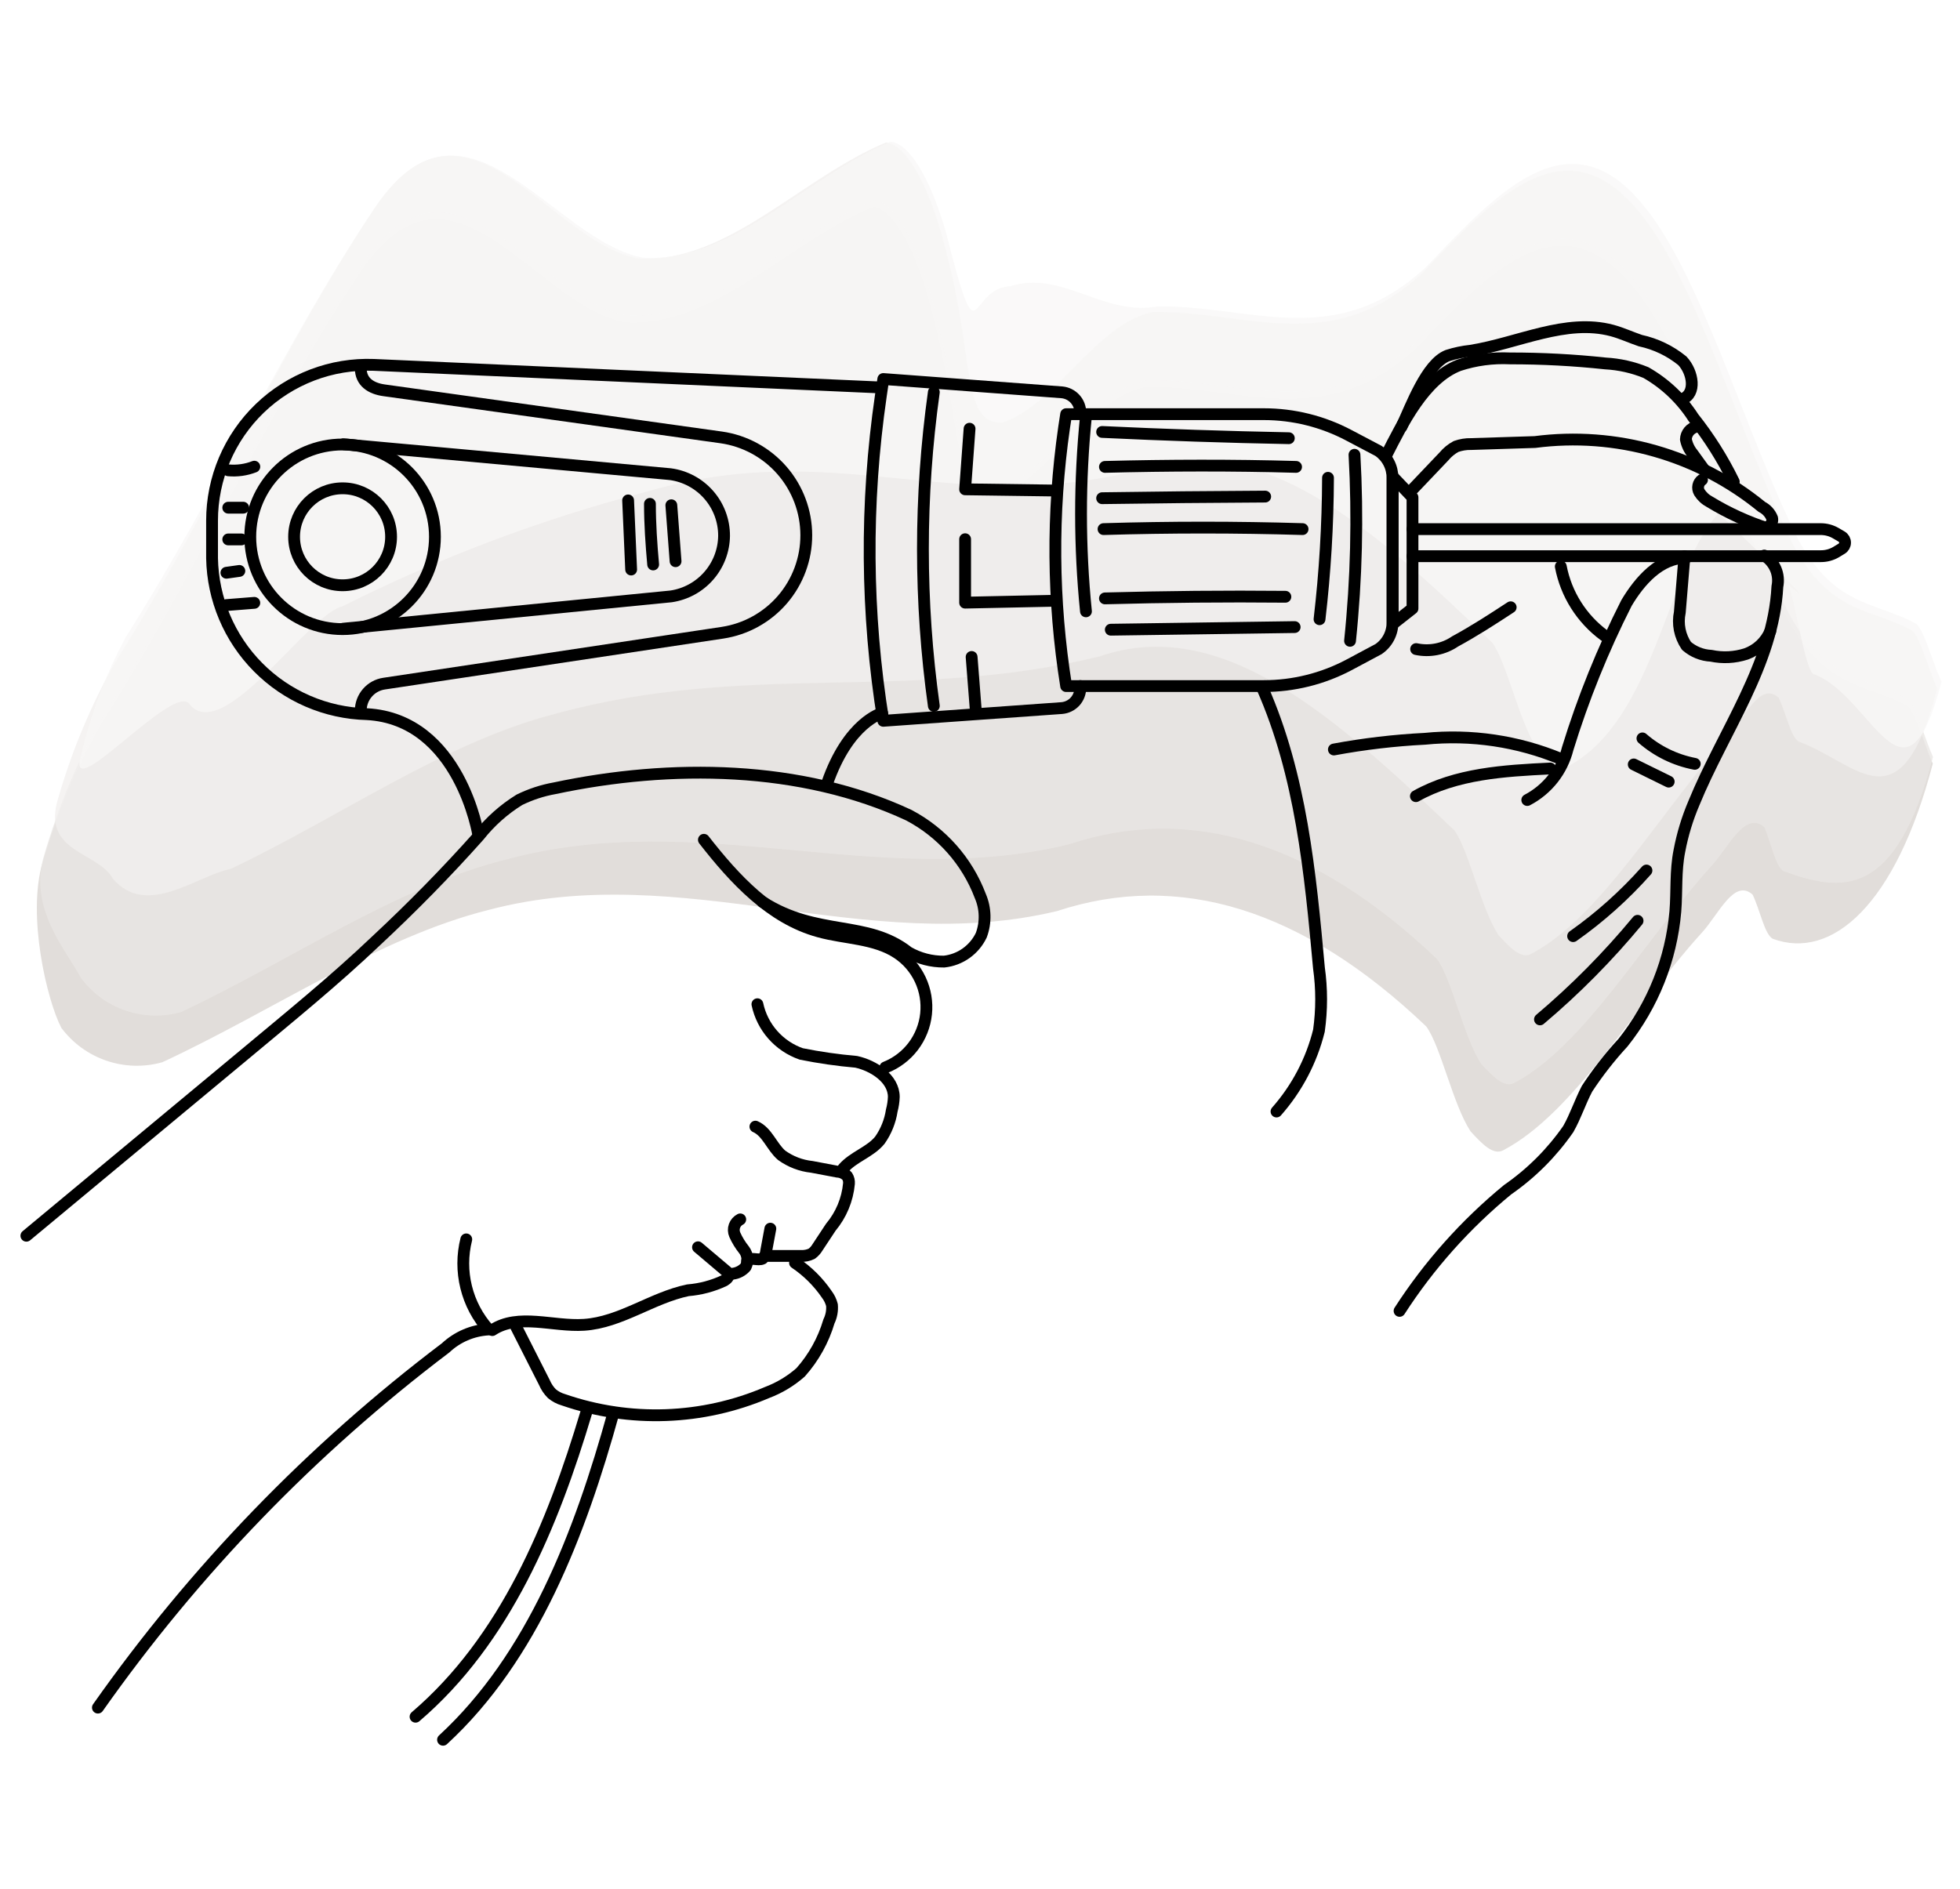 <svg width="83" height="80" viewBox="0 0 83 80" fill="none" xmlns="http://www.w3.org/2000/svg">
<g opacity="0.5">
<g opacity="0.8">
<g opacity="0.8">
<path opacity="0.8" d="M72.059 39.516C69.176 42.69 66.669 47.139 63.657 48.722C63.229 48.953 62.75 48.44 62.271 47.918C61.518 46.763 61.013 44.316 60.397 43.477C55.169 38.489 49.932 36.889 44.756 38.592C36.61 40.542 28.926 36.367 20.695 38.54C16.023 39.712 11.557 42.818 6.876 44.992C6.1 45.211 5.275 45.189 4.511 44.929C3.747 44.669 3.08 44.184 2.598 43.537C1.999 42.399 1.126 38.771 1.811 36.504C2.396 34.479 3.215 32.53 4.249 30.694C8.117 24.645 11.334 17.38 15.167 11.639C19.112 5.589 22.629 12.973 26.496 13.641C30.261 13.846 33.401 10.218 36.978 8.747C37.936 8.866 38.954 10.911 39.545 13.487C40.717 17.876 40.4 21.111 42.112 21.051C44.353 20.349 46.202 16.773 48.546 16.37C52.525 16.319 56.127 18.313 59.986 14.71C63.015 11.553 65.976 8.362 69.09 12.049C71.58 14.924 73.428 21.624 75.679 26.176C77.322 29.179 79.033 28.957 80.744 29.864C81.095 30.052 81.437 31.413 81.848 32.345C80.282 38.335 77.57 40.688 75.071 39.764C74.72 39.575 74.524 38.514 74.216 37.89C73.428 37.197 72.778 38.737 72.059 39.516Z" fill="#897A6D"/>
<path opacity="0.8" d="M72.495 36.658C69.62 39.824 67.113 44.29 64.119 45.873C63.691 46.096 63.212 45.582 62.724 45.069C61.98 43.914 61.475 41.467 60.859 40.628C55.648 35.657 50.411 34.048 45.252 35.768C37.132 37.727 29.662 34.194 21.456 36.401C16.784 37.556 12.326 40.679 7.663 42.87C6.894 43.086 6.077 43.064 5.32 42.806C4.564 42.547 3.904 42.066 3.428 41.424C2.837 40.286 1.177 38.489 1.87 36.221C2.458 34.2 3.276 32.254 4.309 30.42C8.177 24.362 11.394 17.106 15.227 11.356C19.163 5.307 22.68 12.7 26.547 13.359C30.312 13.564 33.452 9.936 37.029 8.464C37.987 8.593 38.997 10.638 39.596 13.213C40.768 17.603 40.451 20.828 42.163 20.768C44.396 20.067 46.244 16.49 48.589 16.097C52.567 16.037 56.17 18.03 60.029 14.428C63.049 11.271 66.018 8.088 69.124 11.767C71.614 14.651 73.462 21.342 75.713 25.902C77.278 28.906 79.024 28.649 80.752 29.59C81.103 29.779 81.445 31.13 81.856 32.063C80.29 38.053 78.04 37.822 75.524 36.897C75.182 36.701 74.985 35.648 74.712 35.032C73.899 34.331 73.206 35.871 72.495 36.658Z" fill="#BBB3AC"/>
<path opacity="0.8" d="M73.172 31.182C70.314 34.356 67.825 38.822 64.838 40.405C64.411 40.636 63.931 40.123 63.452 39.601C62.708 38.455 62.203 36.025 61.596 35.178C56.393 30.206 51.679 26.048 46.562 27.802C38.493 29.778 31.657 27.982 23.459 30.249C18.822 31.447 14.398 34.604 9.769 36.803C8.323 37.086 6.235 38.891 4.781 37.222C4.19 36.084 1.76 36.119 2.453 33.851C3.033 31.826 3.848 29.876 4.883 28.041C8.742 21.975 11.942 14.71 15.767 8.969C19.695 2.911 23.211 10.295 27.07 10.954C30.826 11.142 33.915 7.532 37.526 6.034C38.484 6.163 39.494 8.208 40.093 10.774C41.265 15.172 40.709 17.962 42.438 17.902C44.662 17.2 46.502 13.624 48.846 13.213C52.817 13.162 56.41 15.147 60.252 11.544C63.273 8.387 66.242 5.196 69.331 8.883C71.82 11.758 73.66 18.45 75.902 23.01C77.468 26.014 79.205 25.748 80.942 26.689C81.284 26.886 81.626 28.238 82.037 29.171C80.471 35.16 78.666 32.32 76.176 31.413C75.825 31.224 75.628 30.172 75.32 29.547C74.516 28.854 73.9 30.386 73.172 31.182Z" fill="#D4CECA"/>
<path opacity="0.8" d="M72.77 21.735C70.545 24.225 70.083 30.437 66.438 32.439C66.01 32.662 65.531 32.148 65.052 31.635C64.316 30.489 63.803 28.05 63.195 27.22C58.061 22.24 53.338 18.159 48.247 19.904C40.247 21.924 35.412 18.467 27.335 20.837C22.899 21.997 18.597 23.62 14.501 25.68C13.072 25.996 9.495 31.507 8.049 29.855C7.467 28.743 2.752 34.262 3.428 32.003C3.835 30.265 4.468 28.588 5.311 27.015C9.161 20.931 11.942 14.71 15.767 8.969C19.694 2.911 23.408 10.278 27.275 10.92C31.023 11.108 34.12 7.497 37.723 6C38.681 6.12 39.691 8.173 40.29 10.749C41.462 15.138 41.06 12.195 42.771 12.126C44.987 11.425 46.681 13.401 49.026 12.982C52.996 12.922 56.581 14.899 60.431 11.271C63.443 8.105 66.421 4.913 69.501 8.593C71.991 11.476 73.84 18.159 76.081 22.719C77.647 25.723 79.384 25.466 81.112 26.407C81.455 26.595 81.797 27.947 82.216 28.88C80.65 34.87 79.281 29.428 76.791 28.546C76.441 28.349 76.004 25.389 75.731 24.773C77.733 26.493 72.77 21.735 72.77 21.735Z" fill="#EAE7E5"/>
</g>
</g>
</g>
<path d="M71.4 23.627C70.296 23.627 69.441 24.593 68.876 25.543C67.872 27.525 67.039 29.589 66.386 31.712C66.271 32.175 66.059 32.608 65.764 32.983C65.469 33.357 65.097 33.665 64.675 33.886" stroke="black" stroke-width="0.5" stroke-linecap="round" stroke-linejoin="round"/>
<path d="M66.104 32.148C64.282 31.39 62.3 31.096 60.337 31.293C59.045 31.358 57.758 31.51 56.486 31.746" stroke="black" stroke-width="0.5" stroke-linecap="round" stroke-linejoin="round"/>
<path d="M65.649 32.551C63.698 32.645 61.662 32.765 59.959 33.723" stroke="black" stroke-width="0.5" stroke-linecap="round" stroke-linejoin="round"/>
<path d="M53.448 29.12C55.091 32.833 55.485 36.957 55.853 40.996C55.977 41.879 55.977 42.774 55.853 43.657C55.538 44.926 54.921 46.1 54.056 47.08" stroke="black" stroke-width="0.5" stroke-linecap="round" stroke-linejoin="round"/>
<path d="M59.267 55.525C60.517 53.587 62.062 51.855 63.844 50.391C64.847 49.696 65.716 48.826 66.411 47.824C66.719 47.285 66.907 46.686 67.207 46.113C67.661 45.422 68.17 44.77 68.73 44.162C69.999 42.569 70.77 40.637 70.946 38.609C71.015 37.753 70.946 36.897 71.117 36.042C71.248 35.345 71.455 34.665 71.733 34.014C72.983 30.959 75.096 28.136 75.267 24.841C75.319 24.593 75.293 24.334 75.194 24.1C75.094 23.866 74.926 23.668 74.711 23.532" stroke="black" stroke-width="0.5" stroke-linecap="round" stroke-linejoin="round"/>
<path d="M71.332 23.558L71.135 25.936C71.084 26.18 71.083 26.431 71.131 26.675C71.18 26.919 71.277 27.151 71.417 27.357C71.708 27.61 72.076 27.758 72.461 27.776C72.953 27.88 73.463 27.853 73.941 27.699C74.17 27.617 74.379 27.489 74.556 27.323C74.732 27.156 74.873 26.955 74.968 26.732" stroke="black" stroke-width="0.5" stroke-linecap="round" stroke-linejoin="round"/>
<path d="M59.813 20.734L61.148 19.331C61.291 19.159 61.465 19.016 61.662 18.911C61.865 18.839 62.079 18.804 62.295 18.809L64.999 18.723C66.703 18.501 68.435 18.63 70.087 19.103C71.74 19.575 73.278 20.381 74.608 21.47C74.807 21.571 74.962 21.741 75.044 21.949C75.095 22.163 74.873 22.428 74.676 22.326" stroke="black" stroke-width="0.5" stroke-linecap="round" stroke-linejoin="round"/>
<path d="M58.685 19.323C59.396 17.928 60.32 16.037 61.783 15.472C62.481 15.243 63.214 15.145 63.948 15.181C65.297 15.18 66.645 15.251 67.986 15.395C68.574 15.427 69.153 15.557 69.698 15.78C70.513 16.244 71.203 16.899 71.709 17.688C72.376 18.527 72.95 19.437 73.42 20.401" stroke="black" stroke-width="0.5" stroke-linecap="round" stroke-linejoin="round"/>
<path d="M59.352 18.073C59.754 17.218 60.413 15.403 61.302 15.061C61.62 14.959 61.947 14.89 62.278 14.856C64.297 14.531 66.308 13.478 68.267 14C68.678 14.111 69.063 14.291 69.465 14.428C70.118 14.568 70.728 14.862 71.245 15.284C71.698 15.771 71.844 16.678 71.245 16.901" stroke="black" stroke-width="0.5" stroke-linecap="round" stroke-linejoin="round"/>
<path d="M59.969 27.493C60.252 27.554 60.544 27.556 60.828 27.5C61.112 27.444 61.381 27.331 61.62 27.168C62.424 26.732 63.203 26.227 63.973 25.722" stroke="black" stroke-width="0.5" stroke-linecap="round" stroke-linejoin="round"/>
<path d="M66.095 23.994C66.318 25.168 66.979 26.213 67.943 26.92" stroke="black" stroke-width="0.5" stroke-linecap="round" stroke-linejoin="round"/>
<path d="M72.075 20.324C71.994 20.382 71.937 20.469 71.917 20.567C71.896 20.666 71.913 20.768 71.964 20.854C72.072 21.024 72.222 21.163 72.4 21.256C73.177 21.729 74.007 22.108 74.873 22.386" stroke="black" stroke-width="0.5" stroke-linecap="round" stroke-linejoin="round"/>
<path d="M71.837 18.073C71.713 18.102 71.603 18.17 71.522 18.267C71.442 18.365 71.396 18.486 71.392 18.612C71.436 18.832 71.532 19.038 71.674 19.211L72.23 19.981" stroke="black" stroke-width="0.5" stroke-linecap="round" stroke-linejoin="round"/>
<path d="M58.377 19.1L57.127 18.441C56.015 17.851 54.775 17.543 53.516 17.543H45.148L45.063 18.099C44.539 21.736 44.568 25.431 45.148 29.06H53.516C54.775 29.06 56.015 28.752 57.127 28.162L58.377 27.494C58.56 27.369 58.71 27.2 58.813 27.003C58.916 26.806 58.969 26.587 58.967 26.365V20.238C58.968 20.015 58.915 19.795 58.812 19.596C58.709 19.398 58.56 19.228 58.377 19.1Z" stroke="black" stroke-width="0.5" stroke-linecap="round" stroke-linejoin="round"/>
<path d="M45.748 17.525V17.474C45.748 17.26 45.669 17.053 45.525 16.895C45.38 16.736 45.182 16.638 44.969 16.618L37.405 16.054L37.302 16.755C36.635 21.326 36.669 25.971 37.405 30.531V30.531L44.96 29.992C45.175 29.975 45.376 29.877 45.522 29.719C45.667 29.56 45.748 29.352 45.748 29.137V29.059" stroke="black" stroke-width="0.5" stroke-linecap="round" stroke-linejoin="round"/>
<path d="M59.815 25.774L58.977 26.433V20.186L59.815 21.068V25.774Z" stroke="black" stroke-width="0.5" stroke-linecap="round" stroke-linejoin="round"/>
<path d="M59.813 22.412H77.097C77.323 22.411 77.544 22.47 77.739 22.583L77.987 22.728C78.032 22.755 78.068 22.793 78.094 22.837C78.119 22.882 78.133 22.933 78.133 22.985C78.133 23.037 78.119 23.087 78.094 23.132C78.068 23.177 78.032 23.215 77.987 23.242L77.748 23.387C77.556 23.499 77.337 23.558 77.115 23.558H59.813" stroke="black" stroke-width="0.5" stroke-linecap="round" stroke-linejoin="round"/>
<path d="M46.791 19.776C49.486 19.707 52.19 19.699 54.885 19.776" stroke="black" stroke-width="0.5" stroke-linecap="round" stroke-linejoin="round"/>
<path d="M46.672 21.102C48.954 21.068 51.255 21.045 53.577 21.034" stroke="black" stroke-width="0.5" stroke-linecap="round" stroke-linejoin="round"/>
<path d="M46.672 18.296C49.307 18.421 51.943 18.51 54.578 18.561" stroke="black" stroke-width="0.5" stroke-linecap="round" stroke-linejoin="round"/>
<path d="M46.731 22.411C49.538 22.326 52.353 22.326 55.16 22.411" stroke="black" stroke-width="0.5" stroke-linecap="round" stroke-linejoin="round"/>
<path d="M46.791 25.346C49.358 25.277 51.882 25.252 54.432 25.277" stroke="black" stroke-width="0.5" stroke-linecap="round" stroke-linejoin="round"/>
<path d="M47.039 26.672L54.825 26.561" stroke="black" stroke-width="0.5" stroke-linecap="round" stroke-linejoin="round"/>
<path d="M45.987 17.628C45.709 20.377 45.709 23.146 45.987 25.894" stroke="black" stroke-width="0.5" stroke-linecap="round" stroke-linejoin="round"/>
<path d="M39.545 16.61C38.929 21.018 38.929 25.49 39.545 29.898" stroke="black" stroke-width="0.5" stroke-linecap="round" stroke-linejoin="round"/>
<path d="M56.237 20.238C56.23 22.24 56.11 24.24 55.878 26.228" stroke="black" stroke-width="0.5" stroke-linecap="round" stroke-linejoin="round"/>
<path d="M57.358 19.263C57.505 21.89 57.442 24.526 57.17 27.143" stroke="black" stroke-width="0.5" stroke-linecap="round" stroke-linejoin="round"/>
<path d="M69.184 32.379L70.664 33.107" stroke="black" stroke-width="0.5" stroke-linecap="round" stroke-linejoin="round"/>
<path d="M69.552 31.276C70.182 31.825 70.947 32.197 71.768 32.354" stroke="black" stroke-width="0.5" stroke-linecap="round" stroke-linejoin="round"/>
<path d="M69.723 36.872C68.798 37.915 67.756 38.848 66.617 39.652" stroke="black" stroke-width="0.5" stroke-linecap="round" stroke-linejoin="round"/>
<path d="M69.346 39.002C68.096 40.514 66.712 41.912 65.213 43.178" stroke="black" stroke-width="0.5" stroke-linecap="round" stroke-linejoin="round"/>
<path d="M4.146 72.329C8.238 66.519 13.205 61.378 18.872 57.09C19.367 56.626 20.009 56.351 20.686 56.312C20.229 55.801 19.905 55.186 19.741 54.521C19.576 53.855 19.578 53.16 19.745 52.496" stroke="black" stroke-width="0.5" stroke-linecap="round" stroke-linejoin="round"/>
<path d="M20.848 56.338C21.951 55.61 23.415 56.201 24.732 56.115C26.281 56.013 27.607 54.969 29.13 54.652C29.664 54.609 30.186 54.47 30.671 54.241C30.773 54.181 30.876 54.087 30.85 53.976C30.828 53.913 30.786 53.859 30.73 53.822L29.558 52.83" stroke="black" stroke-width="0.5" stroke-linecap="round" stroke-linejoin="round"/>
<path d="M31.03 53.951C31.243 53.925 31.438 53.822 31.578 53.66C31.634 53.545 31.657 53.417 31.645 53.291C31.633 53.164 31.586 53.043 31.509 52.941C31.351 52.745 31.219 52.529 31.116 52.299C31.065 52.182 31.06 52.049 31.103 51.928C31.146 51.808 31.233 51.708 31.347 51.649" stroke="black" stroke-width="0.5" stroke-linecap="round" stroke-linejoin="round"/>
<path d="M31.638 53.411C31.775 53.223 32.1 53.411 32.297 53.309C32.381 53.231 32.433 53.124 32.442 53.009L32.622 52.042" stroke="black" stroke-width="0.5" stroke-linecap="round" stroke-linejoin="round"/>
<path d="M32.537 53.197H33.914C34.074 53.206 34.233 53.174 34.377 53.103C34.473 53.032 34.555 52.941 34.616 52.838L35.181 51.982C35.619 51.459 35.888 50.814 35.951 50.134C35.961 50.023 35.934 49.912 35.874 49.818C35.767 49.704 35.619 49.636 35.463 49.629L34.377 49.424C33.916 49.375 33.477 49.206 33.102 48.936C32.682 48.577 32.494 47.944 31.989 47.721" stroke="black" stroke-width="0.5" stroke-linecap="round" stroke-linejoin="round"/>
<path d="M35.711 49.492C36.139 48.996 36.849 48.8 37.259 48.295C37.523 47.92 37.696 47.489 37.764 47.037C37.814 46.85 37.843 46.657 37.85 46.464C37.85 45.685 36.994 45.137 36.258 44.975C35.477 44.907 34.7 44.796 33.931 44.641C33.467 44.48 33.052 44.201 32.726 43.832C32.401 43.464 32.176 43.017 32.074 42.536" stroke="black" stroke-width="0.5" stroke-linecap="round" stroke-linejoin="round"/>
<path d="M37.491 45.214C37.958 45.03 38.366 44.721 38.67 44.322C38.974 43.922 39.163 43.447 39.216 42.948C39.269 42.449 39.184 41.945 38.97 41.49C38.757 41.036 38.423 40.649 38.005 40.371C37.038 39.729 35.789 39.764 34.676 39.455C32.64 38.899 31.108 37.239 29.808 35.571" stroke="black" stroke-width="0.5" stroke-linecap="round" stroke-linejoin="round"/>
<path d="M32.297 38.206C34.616 39.687 36.721 38.959 38.466 40.337C38.927 40.6 39.45 40.736 39.981 40.73C40.317 40.693 40.638 40.571 40.913 40.375C41.189 40.178 41.41 39.915 41.555 39.61C41.755 39.071 41.739 38.477 41.512 37.95C40.954 36.477 39.877 35.26 38.483 34.527C33.931 32.405 28.404 32.345 23.484 33.389C22.967 33.481 22.466 33.646 21.995 33.877C21.341 34.282 20.762 34.797 20.284 35.4C18.906 36.949 17.451 38.429 15.937 39.841C14.14 41.552 12.258 43.075 10.384 44.641L1.117 52.342" stroke="black" stroke-width="0.5" stroke-linecap="round" stroke-linejoin="round"/>
<path d="M21.866 56.218L23.055 58.562C23.13 58.738 23.237 58.898 23.372 59.033C23.515 59.151 23.681 59.239 23.86 59.29C26.673 60.262 29.748 60.152 32.485 58.981C33.006 58.785 33.487 58.495 33.905 58.126C34.458 57.504 34.867 56.768 35.103 55.97C35.208 55.755 35.252 55.515 35.231 55.277C35.19 55.116 35.117 54.964 35.017 54.832C34.656 54.302 34.197 53.846 33.666 53.488" stroke="black" stroke-width="0.5" stroke-linecap="round" stroke-linejoin="round"/>
<path d="M14.508 24.79C15.642 24.79 16.561 23.871 16.561 22.737C16.561 21.602 15.642 20.683 14.508 20.683C13.373 20.683 12.454 21.602 12.454 22.737C12.454 23.871 13.373 24.79 14.508 24.79Z" stroke="black" stroke-width="0.5" stroke-linecap="round" stroke-linejoin="round"/>
<path d="M14.508 26.647C16.668 26.647 18.418 24.897 18.418 22.737C18.418 20.577 16.668 18.827 14.508 18.827C12.348 18.827 10.598 20.577 10.598 22.737C10.598 24.897 12.348 26.647 14.508 26.647Z" stroke="black" stroke-width="0.5" stroke-linecap="round" stroke-linejoin="round"/>
<path d="M9.588 25.629L10.769 25.535" stroke="black" stroke-width="0.5" stroke-linecap="round" stroke-linejoin="round"/>
<path d="M9.588 24.26L10.136 24.183" stroke="black" stroke-width="0.5" stroke-linecap="round" stroke-linejoin="round"/>
<path d="M9.666 22.848H10.222" stroke="black" stroke-width="0.5" stroke-linecap="round" stroke-linejoin="round"/>
<path d="M9.666 21.504H10.299" stroke="black" stroke-width="0.5" stroke-linecap="round" stroke-linejoin="round"/>
<path d="M9.666 19.921C10.041 19.956 10.419 19.904 10.77 19.767" stroke="black" stroke-width="0.5" stroke-linecap="round" stroke-linejoin="round"/>
<path d="M37.319 16.413L15.826 15.455C14.939 15.421 14.054 15.567 13.225 15.884C12.396 16.201 11.639 16.681 11 17.297C10.361 17.913 9.852 18.652 9.505 19.469C9.158 20.286 8.98 21.164 8.98 22.052V23.643C9.011 25.377 9.71 27.032 10.931 28.263C12.152 29.494 13.801 30.205 15.535 30.249C19.479 30.463 20.258 35.383 20.258 35.383" stroke="black" stroke-width="0.5" stroke-linecap="round" stroke-linejoin="round"/>
<path d="M37.354 30.206C37.354 30.206 35.933 30.566 35.026 33.184" stroke="black" stroke-width="0.5" stroke-linecap="round" stroke-linejoin="round"/>
<path d="M15.277 15.601C15.277 16.174 15.705 16.456 16.27 16.533L30.542 18.527C31.54 18.669 32.453 19.166 33.115 19.926C33.777 20.687 34.142 21.66 34.144 22.668V22.668C34.145 23.668 33.788 24.635 33.136 25.394C32.484 26.152 31.582 26.651 30.593 26.801L16.261 28.957C15.988 28.998 15.739 29.135 15.559 29.344C15.378 29.553 15.278 29.819 15.277 30.095V30.095" stroke="black" stroke-width="0.5" stroke-linecap="round" stroke-linejoin="round"/>
<path d="M14.542 18.818L28.386 20.084C29.017 20.169 29.596 20.481 30.015 20.961C30.434 21.441 30.664 22.057 30.662 22.694V22.694C30.655 23.319 30.425 23.92 30.014 24.39C29.603 24.861 29.038 25.169 28.42 25.261L14.533 26.63" stroke="black" stroke-width="0.5" stroke-linecap="round" stroke-linejoin="round"/>
<path d="M26.599 21.196L26.727 24.123" stroke="black" stroke-width="0.5" stroke-linecap="round" stroke-linejoin="round"/>
<path d="M27.523 21.342C27.523 22.197 27.582 23.053 27.659 23.909" stroke="black" stroke-width="0.5" stroke-linecap="round" stroke-linejoin="round"/>
<path d="M28.429 21.401L28.608 23.771" stroke="black" stroke-width="0.5" stroke-linecap="round" stroke-linejoin="round"/>
<path d="M44.609 20.777L40.87 20.726L41.058 18.159" stroke="black" stroke-width="0.5" stroke-linecap="round" stroke-linejoin="round"/>
<path d="M44.532 25.449L40.87 25.526V22.839" stroke="black" stroke-width="0.5" stroke-linecap="round" stroke-linejoin="round"/>
<path d="M41.145 27.827L41.324 30.12" stroke="black" stroke-width="0.5" stroke-linecap="round" stroke-linejoin="round"/>
<path d="M24.827 59.829C23.398 64.612 21.404 69.464 17.597 72.715" stroke="black" stroke-width="0.5" stroke-linecap="round" stroke-linejoin="round"/>
<path d="M25.982 59.829C24.562 64.963 22.56 70.191 18.761 73.691" stroke="black" stroke-width="0.5" stroke-linecap="round" stroke-linejoin="round"/>
</svg>
